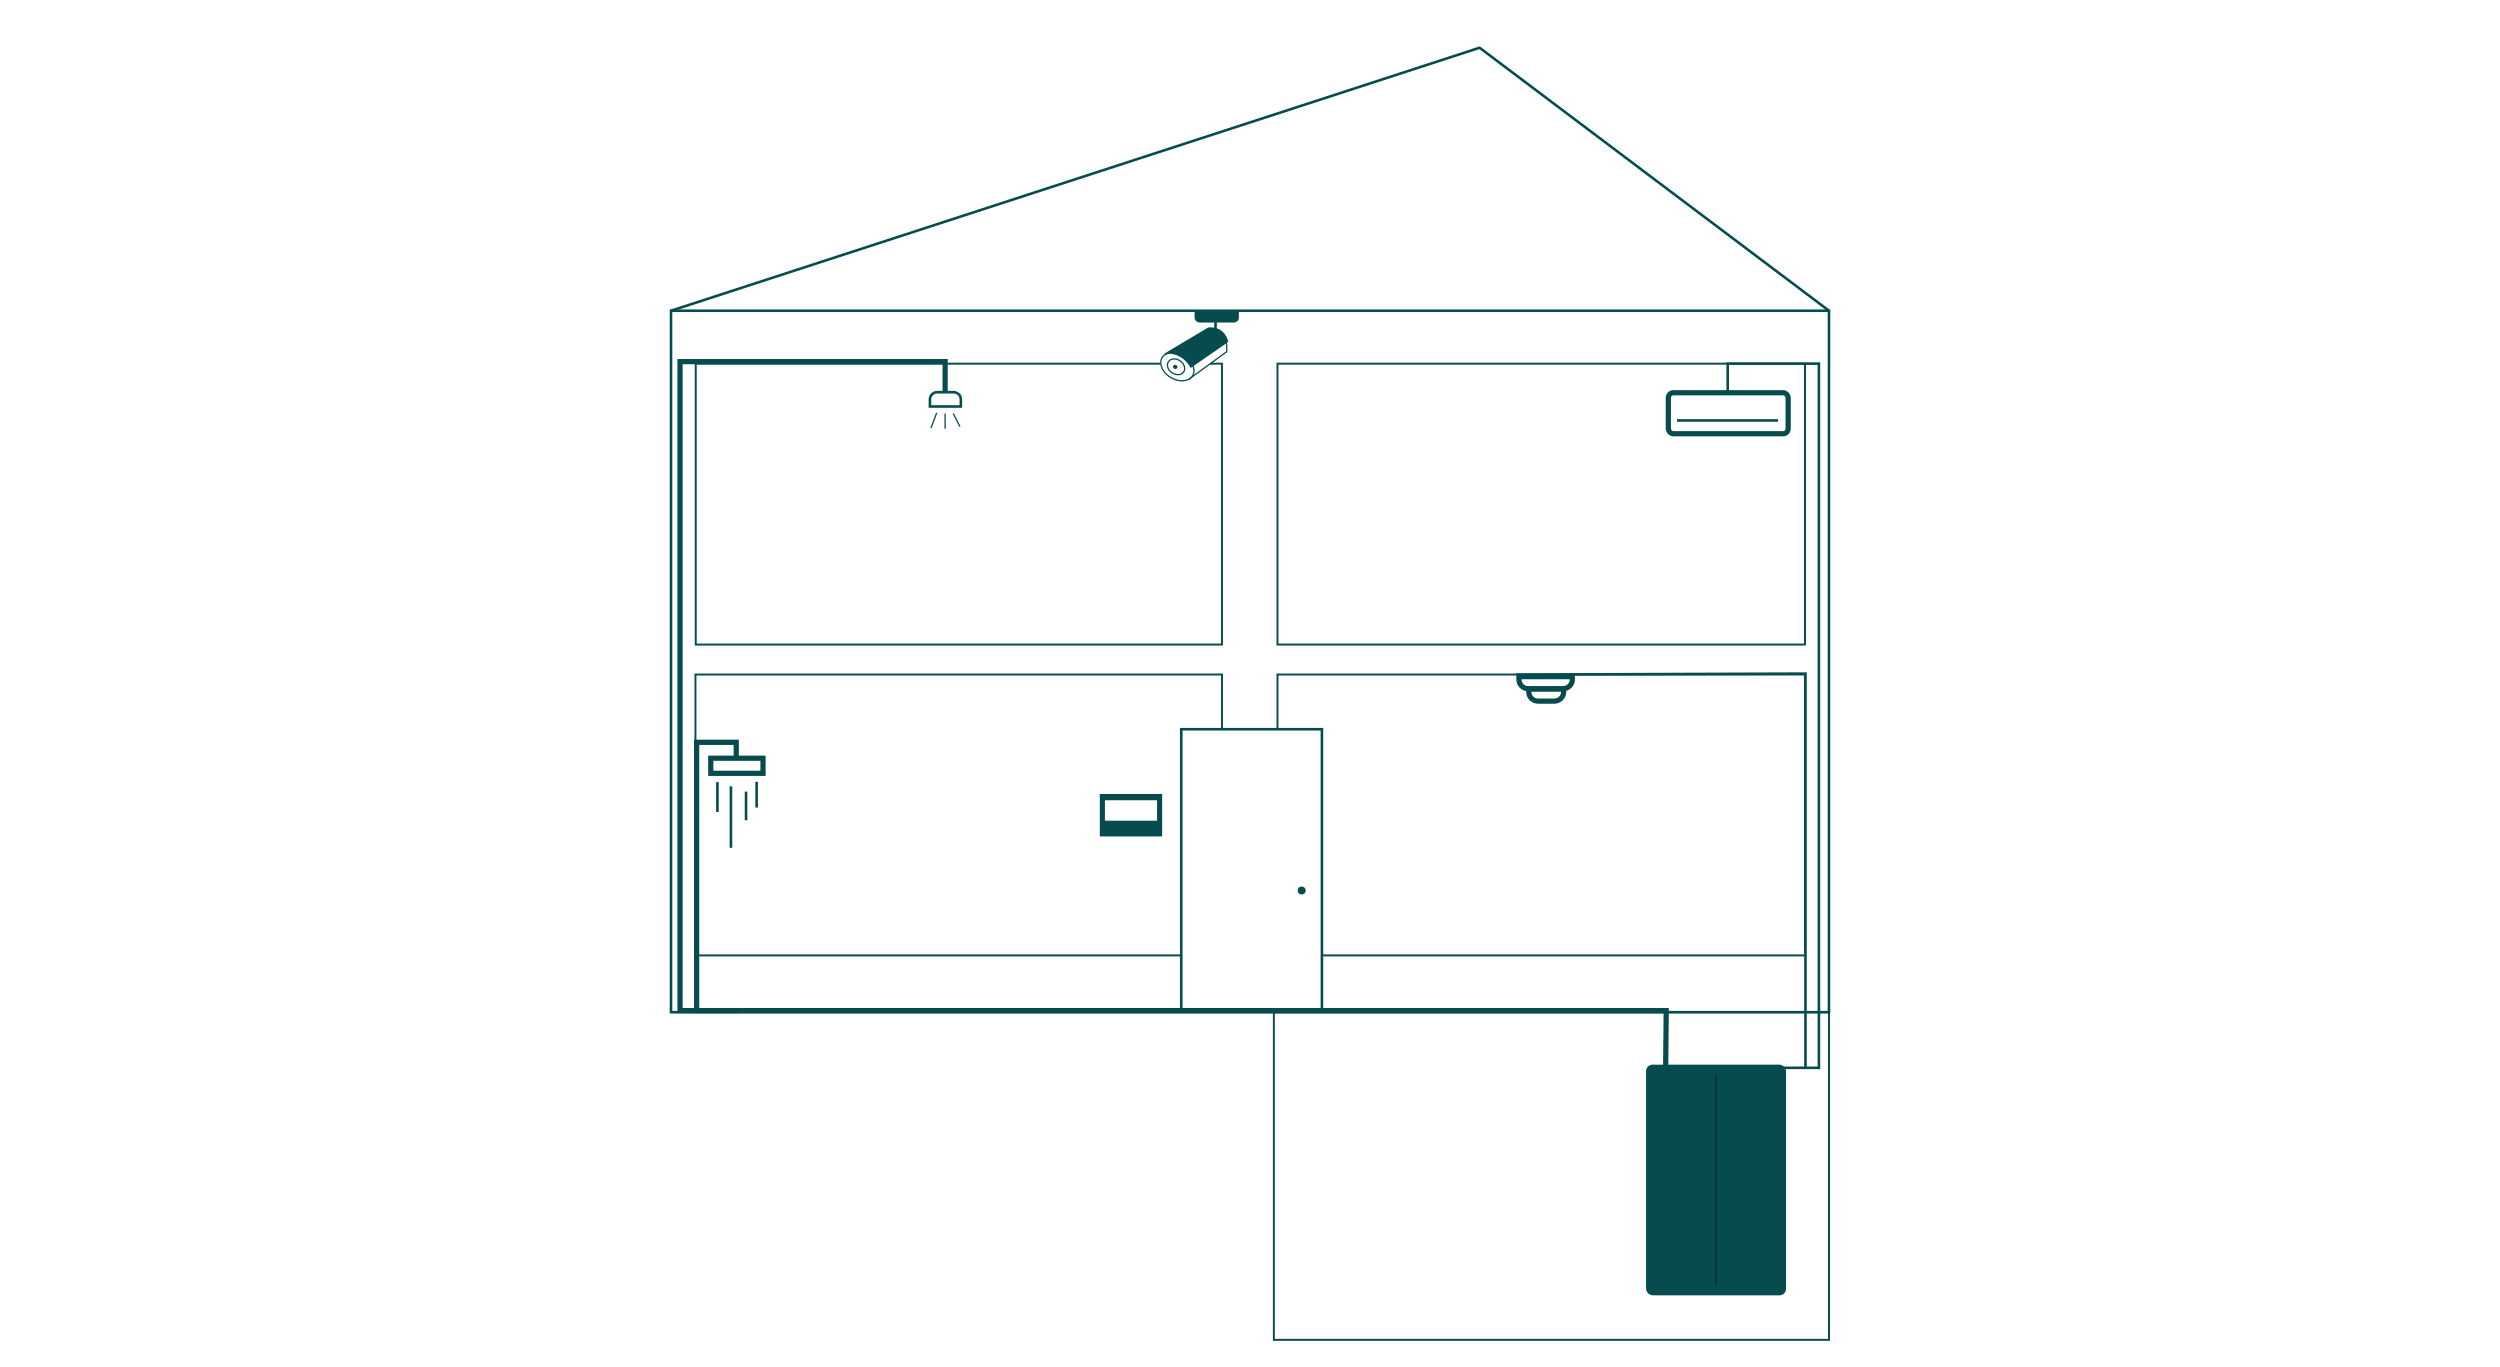 <?xml version="1.0" encoding="UTF-8"?> <svg xmlns="http://www.w3.org/2000/svg" id="_Слой_1" data-name="Слой 1" viewBox="0 0 1920 1050"><defs><style> .cls-1, .cls-2 { stroke-width: 2px; } .cls-1, .cls-2, .cls-3, .cls-4, .cls-5, .cls-6 { stroke-miterlimit: 10; } .cls-1, .cls-2, .cls-4, .cls-5, .cls-6 { stroke: #064c4e; } .cls-1, .cls-7 { fill: #064c4e; } .cls-2, .cls-3, .cls-4, .cls-5, .cls-6 { fill: none; } .cls-3 { stroke: #042d2d; } .cls-5 { stroke-width: 4px; } .cls-6 { stroke-width: 1.5px; } </style></defs><rect class="cls-2" x="515.34" y="238.64" width="889.31" height="538.72"></rect><rect class="cls-6" x="978.32" y="777.35" width="426.33" height="251.65"></rect><polyline class="cls-2" points="515.34 238.64 1136.32 36.67 1404.66 238.64"></polyline><polyline class="cls-6" points="929.41 279.29 938.49 279.29 938.49 495.02 534.33 495.02 534.33 279.29 891.3 279.29"></polyline><rect class="cls-6" x="981.11" y="279.29" width="405.13" height="215.73"></rect><polyline class="cls-6" points="906.99 733.75 534.11 733.75 534.11 518.03 938.49 518.03 938.49 559.64"></polyline><polyline class="cls-6" points="981.11 560.12 981.11 518.03 1386.24 518.03 1386.24 733.75 1015.11 733.75"></polyline><rect class="cls-7" x="1264.17" y="817.67" width="107.5" height="177.13" rx="5" ry="5"></rect><polyline class="cls-2" points="1326.88 301.34 1326.88 279.29 1396.92 279.29 1396.92 820.11 1365.57 820.11 1386.6 820.11 1386.6 673.25 1386.6 517.33 1164.58 518.06"></polyline><polyline class="cls-5" points="1279.24 817.94 1279.65 776.13 535.02 776.13 535.02 570.09 565.43 570.09 565.43 582.85"></polyline><polyline class="cls-5" points="568.69 776.13 522.27 776.13 522.27 277.73 725.86 277.73 725.86 301.34"></polyline><rect class="cls-5" x="1281.28" y="301.61" width="92.03" height="31.49" rx="3.89" ry="3.89"></rect><line class="cls-2" x1="1287.93" y1="322.92" x2="1365.57" y2="322.92"></line><path class="cls-2" d="m719.72,301.21h12.68c3.05,0,5.53,2.48,5.53,5.53v5.46h-23.75v-5.46c0-3.05,2.48-5.53,5.53-5.53Z"></path><line class="cls-4" x1="719.35" y1="317.09" x2="715" y2="328.76"></line><line class="cls-4" x1="725.86" y1="317.63" x2="725.86" y2="329.3"></line><line class="cls-4" x1="732.11" y1="317.63" x2="737.26" y2="327.68"></line><line class="cls-3" x1="1317.92" y1="825.27" x2="1317.92" y2="987.33"></line><rect class="cls-5" x="545.88" y="582.31" width="40.11" height="11.61"></rect><line class="cls-2" x1="550.97" y1="600.63" x2="550.97" y2="623.64"></line><line class="cls-2" x1="561.36" y1="603.89" x2="561.36" y2="651.12"></line><line class="cls-2" x1="572.96" y1="607.96" x2="572.96" y2="629.95"></line><line class="cls-2" x1="581.11" y1="600.43" x2="581.11" y2="620.18"></line><rect class="cls-2" x="907.2" y="560.05" width="108.04" height="215.54"></rect><path class="cls-7" d="m844.66,609.77v32.59h47.88v-32.59h-47.88Zm43.96,20.52h-40.03v-15.69h40.03v15.69Z"></path><circle class="cls-7" cx="999.7" cy="683.9" r="3.05"></circle><path class="cls-4" d="m913.05,291.23l29.06-21.13v-5.58s-2.51-13.12-14.52-11.73c-6.04,3.42-23.55,13.91-31.57,18.89"></path><ellipse class="cls-4" cx="904.23" cy="281.61" rx="9.78" ry="13.59" transform="translate(208.23 923.89) rotate(-60)"></ellipse><line class="cls-4" x1="941.27" y1="263.26" x2="915.66" y2="280.43"></line><ellipse class="cls-4" cx="903.2" cy="281.69" rx="5.55" ry="7.05" transform="translate(166.79 875.67) rotate(-56.21)"></ellipse><ellipse class="cls-7" cx="902.57" cy="281.75" rx="1.58" ry="1.71" transform="translate(280.94 994.21) rotate(-66.23)"></ellipse><path class="cls-7" d="m917.45,238.74h34v5.12c0,2.12-1.72,3.83-3.83,3.83h-26.33c-2.12,0-3.83-1.72-3.83-3.83v-5.12h0Z"></path><line class="cls-1" x1="933.53" y1="246.68" x2="933.53" y2="253.5"></line><path class="cls-7" d="m893.76,271.85l34.15-20.35s11.92-1.99,15.46,10.91c-3.46,2.58-28.93,20.2-28.93,20.2,0,0-6.18-12.97-20.68-10.76Z"></path><path class="cls-5" d="m1166.56,519.67h41v2.17c0,3.89-3.16,7.06-7.06,7.06h-26.89c-3.89,0-7.06-3.16-7.06-7.06v-2.17h0Z"></path><path class="cls-5" d="m1174.11,529.22h26.78v2.17c0,3.89-3.16,7.06-7.06,7.06h-12.67c-3.89,0-7.06-3.16-7.06-7.06v-2.17h0Z"></path></svg> 
